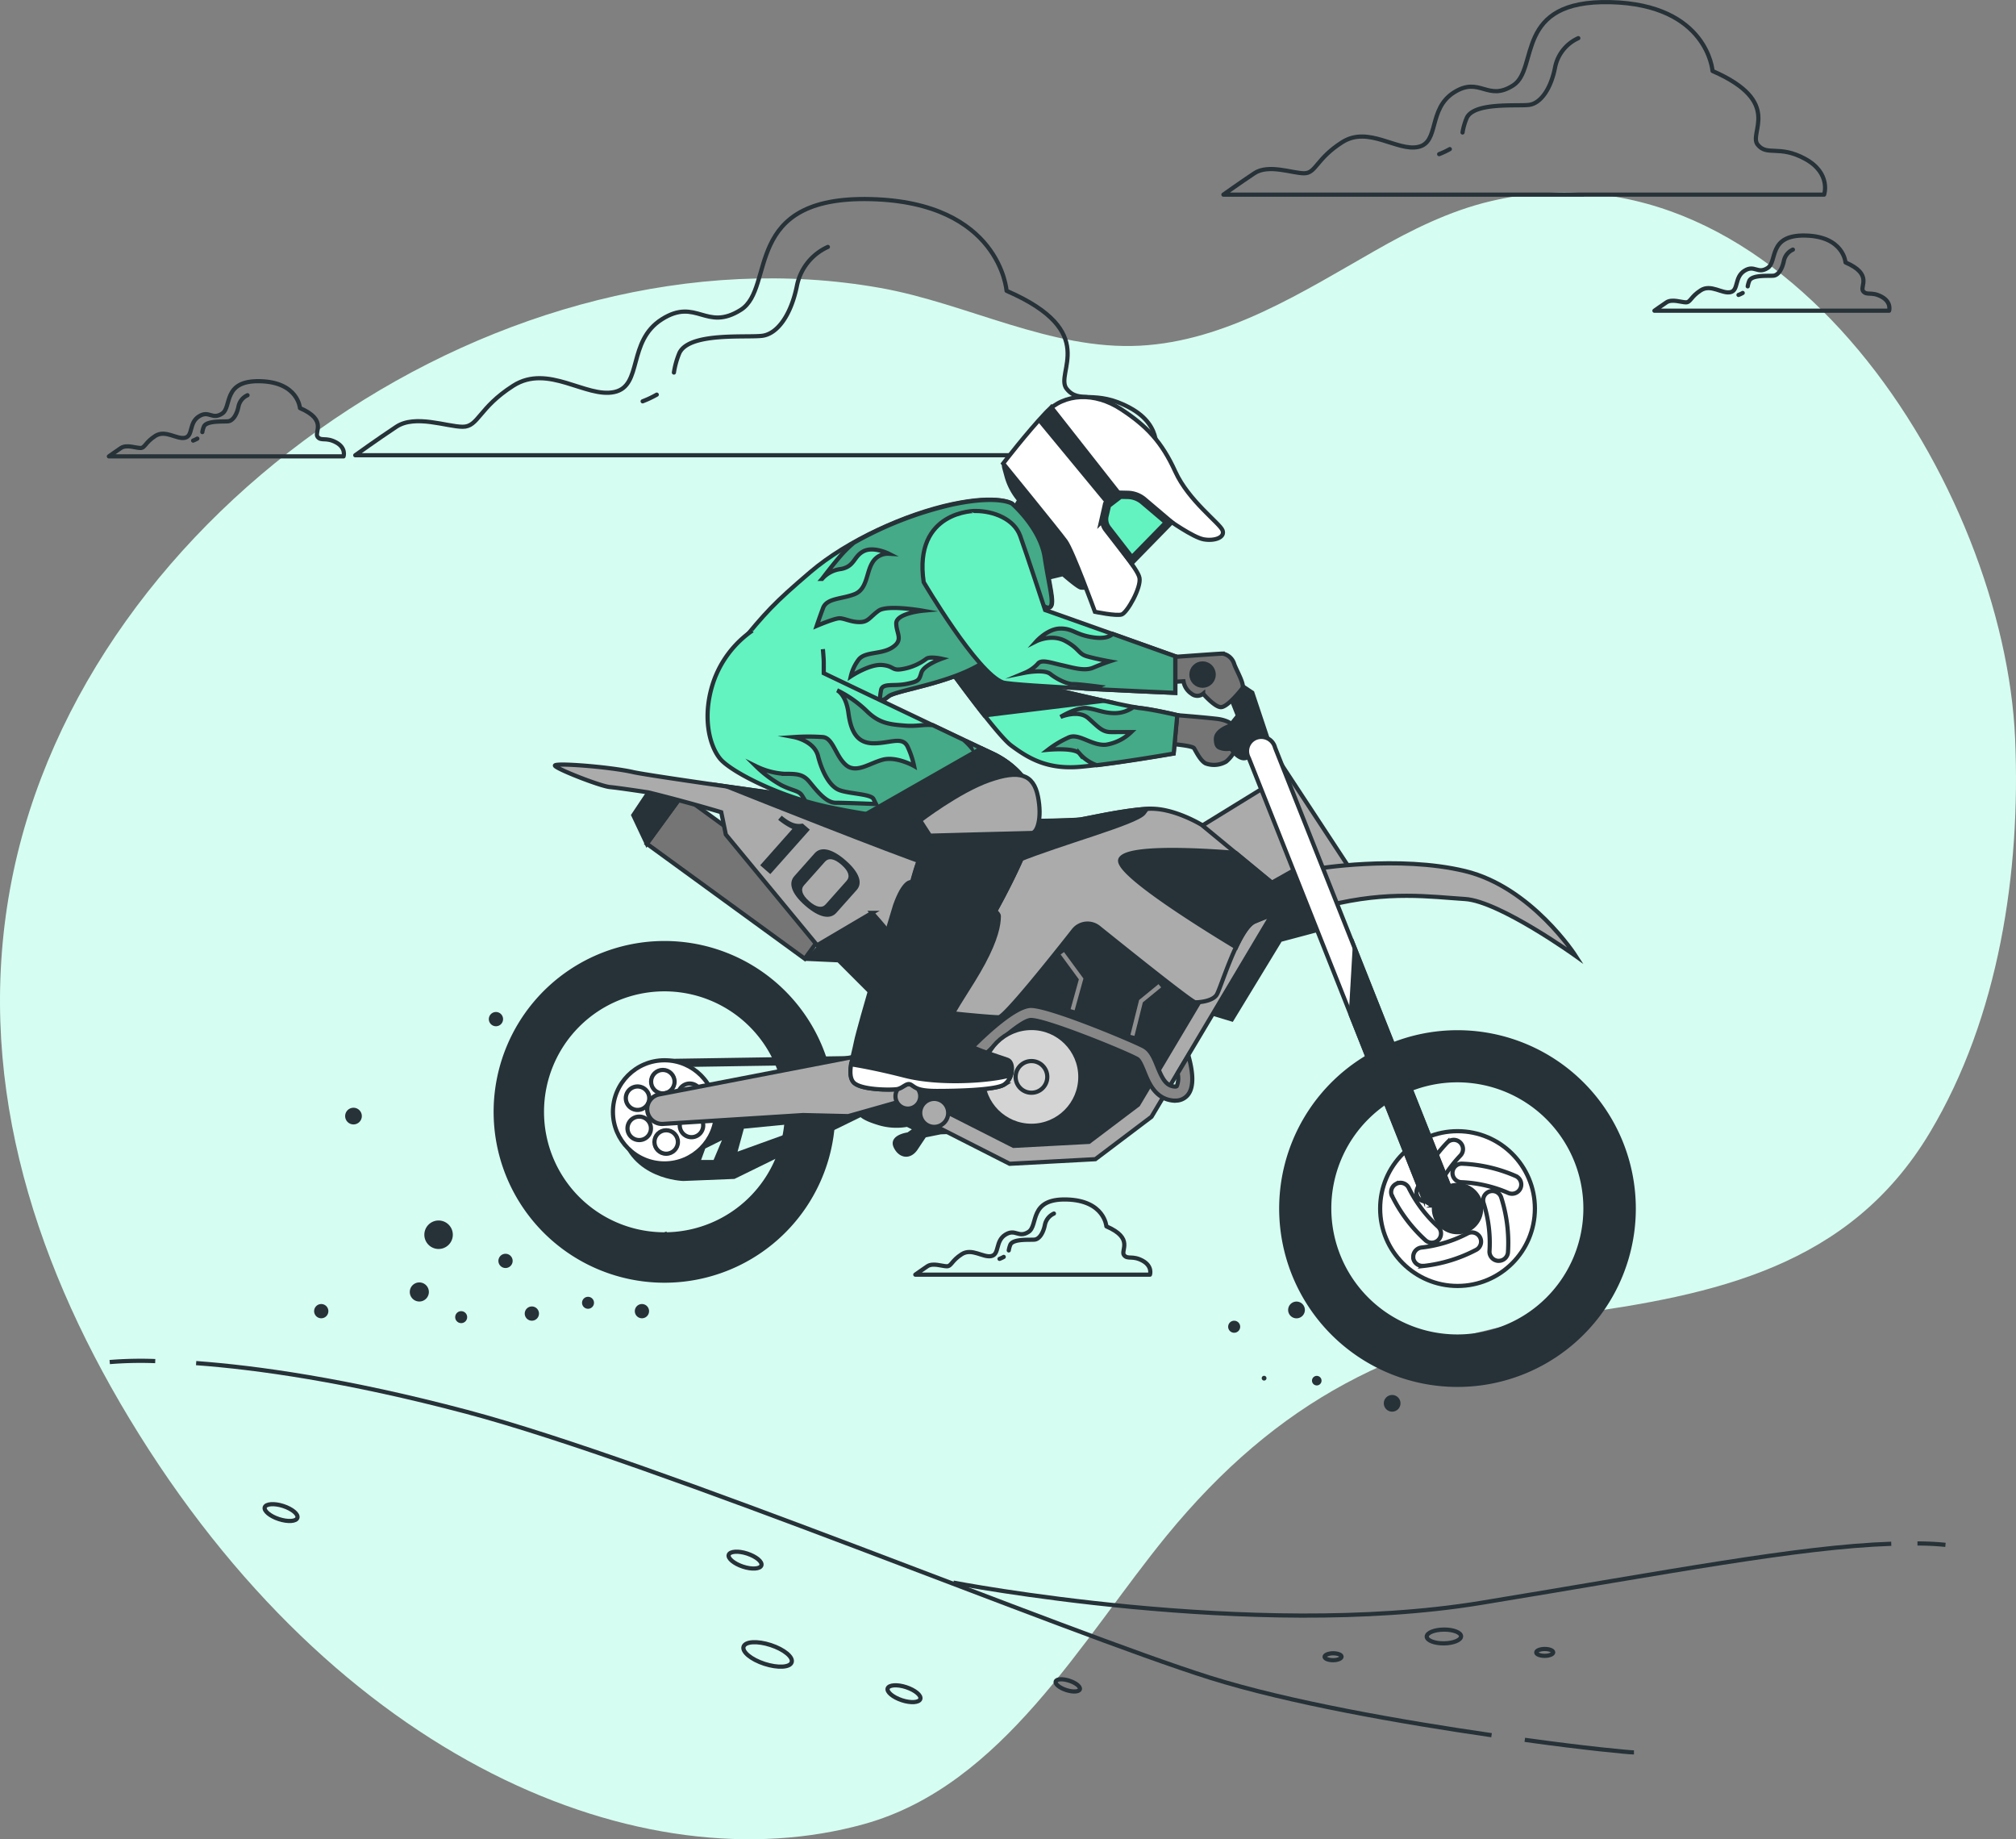 <svg xmlns="http://www.w3.org/2000/svg" width="481.491" height="439.178" viewBox="0 0 481.491 439.178"><rect x="0" y="0" width="481.491" height="439.178" fill="#808080" stroke="none"/><g id="Motocross-bro" transform="translate(-10.585 -33.626)"><g id="freepik--background-simple--inject-3"><path id="Path_6980" data-name="Path 6980" d="M339,93.48c-17,9.66-35.51,21.61-56.15,22.69-21.34,1.12-41.39-10.14-62.07-13.8C131.81,86.61,30.84,154.75,13.37,243.85c-8.93,45.55,4.46,89.31,28.06,128.41C91.05,454.51,164.19,483.86,217,469.17c33.1-9.2,52-44.16,72.29-68.94,26.27-32,55.33-47.09,96.29-52.68,34.65-4.72,66.73-11.45,85.91-43.47,16.52-27.59,21.74-62.29,20.38-94-2.55-59.88-55.46-144.95-125.33-128.4C356.78,84,347.77,88.47,339,93.48Z" fill="#d6fdf2"></path></g><g id="freepik--Floor--inject-3"><path id="Path_6982" data-name="Path 6982" d="M374.76,449.07c14.41,2,24.9,3,26.07,3" fill="none" stroke="#263238" stroke-miterlimit="10" stroke-width="1"></path><path id="Path_6983" data-name="Path 6983" d="M57.43,359.11c14.24,1.05,35.83,4,64.66,11.65,45.71,12.15,142.85,52.58,177.56,63.49,18.7,5.87,45.73,10.6,67.17,13.71" fill="none" stroke="#263238" stroke-miterlimit="10" stroke-width="1"></path><path id="Path_6984" data-name="Path 6984" d="M36.79,358.86a91.665,91.665,0,0,1,10.87-.23" fill="none" stroke="#263238" stroke-miterlimit="10" stroke-width="1"></path><path id="Path_6985" data-name="Path 6985" d="M468.54,402.18a65.248,65.248,0,0,1,6.69.33" fill="none" stroke="#263238" stroke-miterlimit="10" stroke-width="1"></path><path id="Path_6986" data-name="Path 6986" d="M238.29,411.53s71.28,13.79,125.84,4.86C409.2,409,440.05,403,462.28,402.25" fill="none" stroke="#263238" stroke-miterlimit="10" stroke-width="1"></path><path id="Path_6987" data-name="Path 6987" d="M199.66,430.55c-.4,1.24-3.3,1.4-6.48.37s-5.43-2.88-5-4.12,3.31-1.4,6.49-.36S200.07,429.31,199.66,430.55Z" fill="none" stroke="#263238" stroke-miterlimit="10" stroke-width="1"></path><path id="Path_6988" data-name="Path 6988" d="M268.49,437c-.21.62-1.66.7-3.25.18s-2.71-1.43-2.51-2.05,1.65-.7,3.24-.18S268.69,436.38,268.49,437Z" fill="none" stroke="#263238" stroke-miterlimit="10" stroke-width="1"></path><path id="Path_6989" data-name="Path 6989" d="M230.39,439.32c-.29.86-2.26,1-4.41.29s-3.67-2-3.39-2.83,2.26-1,4.41-.29S230.67,438.46,230.39,439.32Z" fill="none" stroke="#263238" stroke-miterlimit="10" stroke-width="1"></path><path id="Path_6990" data-name="Path 6990" d="M192.43,407.42c-.29.86-2.26,1-4.41.29s-3.67-2-3.39-2.83,2.26-1,4.41-.29S192.71,406.55,192.43,407.42Z" fill="none" stroke="#263238" stroke-miterlimit="10" stroke-width="1"></path><path id="Path_6991" data-name="Path 6991" d="M81.61,396.06c-.28.87-2.25,1-4.41.3s-3.66-2-3.38-2.83,2.25-1,4.4-.3S81.89,395.2,81.61,396.06Z" fill="none" stroke="#263238" stroke-miterlimit="10" stroke-width="1"></path><path id="Path_6992" data-name="Path 6992" d="M359.54,424.34c0,.91-1.82,1.66-4.08,1.69s-4.11-.7-4.12-1.61,1.82-1.66,4.08-1.68S359.53,423.43,359.54,424.34Z" fill="none" stroke="#263238" stroke-miterlimit="10" stroke-width="1"></path><path id="Path_6993" data-name="Path 6993" d="M331,429.2c0,.46-.91.84-2,.85s-2.05-.35-2.06-.8.91-.84,2-.85S331,428.75,331,429.2Z" fill="none" stroke="#263238" stroke-miterlimit="10" stroke-width="1"></path><path id="Path_6994" data-name="Path 6994" d="M381.55,428.17c0,.45-.91.83-2,.84s-2.05-.34-2.06-.8.91-.83,2-.84S381.54,427.72,381.55,428.17Z" fill="none" stroke="#263238" stroke-miterlimit="10" stroke-width="1"></path></g><g id="freepik--Clouds--inject-3"><path id="Path_6995" data-name="Path 6995" d="M280.44,131c-8.31-4.53-12.08-.75-15.1-4.53s8.3-13.59-14.35-23.4c0,0-1.51-21.14-32.46-21.9s-22.65,21.14-31,26.43-10.56-3-18.87,2.26-4.53,15.86-11.32,17.37-15.86-6.8-24.16-1.51-8.31,9.81-12.08,9.81-11.33-3-15.86,0-9.81,6.8-9.81,6.8h191S288.74,135.49,280.44,131Z" fill="none" stroke="#263238" stroke-linecap="round" stroke-linejoin="round" stroke-width="1"></path><path id="Path_6996" data-name="Path 6996" d="M167.44,127.86a24.629,24.629,0,0,1-3.37,1.59" fill="none" stroke="#263238" stroke-linecap="round" stroke-linejoin="round" stroke-width="1"></path><path id="Path_6997" data-name="Path 6997" d="M208.31,92.59a12.93,12.93,0,0,0-7.38,9.22c-1.38,6.91-4.6,11.52-8.29,12s-17.51-.92-19.81,4.15a19.829,19.829,0,0,0-1.29,4.62" fill="none" stroke="#263238" stroke-linecap="round" stroke-linejoin="round" stroke-width="1"></path><path id="Path_6998" data-name="Path 6998" d="M90.87,139.27c-2.44-1.33-3.55-.22-4.43-1.33s2.43-4-4.21-6.87c0,0-.44-6.2-9.53-6.42s-6.65,6.2-9.08,7.75-3.1-.89-5.54.66-1.33,4.66-3.32,5.1-4.66-2-7.09-.44-2.44,2.88-3.55,2.88-3.32-.89-4.65,0-2.88,2-2.88,2H92.64S93.31,140.6,90.87,139.27Z" fill="none" stroke="#263238" stroke-linecap="round" stroke-linejoin="round" stroke-width="1"></path><path id="Path_6999" data-name="Path 6999" d="M57.71,138.36a9.462,9.462,0,0,1-1,.47" fill="none" stroke="#263238" stroke-linecap="round" stroke-linejoin="round" stroke-width="1"></path><path id="Path_7000" data-name="Path 7000" d="M69.7,128a3.75,3.75,0,0,0-2.16,2.7c-.41,2-1.35,3.38-2.44,3.52s-5.1-.22-5.81,1.23a6,6,0,0,0-.38,1.35" fill="none" stroke="#263238" stroke-linecap="round" stroke-linejoin="round" stroke-width="1"></path><path id="Path_7001" data-name="Path 7001" d="M441.71,71.56c-6.23-3.4-9.07-.56-11.34-3.4S436.61,58,419.6,50.58c0,0-1.14-15.88-24.38-16.44S378.2,50,372,54s-7.94-2.26-14.18,1.71-3.4,11.9-8.51,13-11.9-5.1-18.14-1.14S324.9,75,322.06,75s-8.5-2.27-11.9,0-7.38,5.1-7.38,5.1H446.25S448,75,441.71,71.56Z" fill="none" stroke="#263238" stroke-linecap="round" stroke-linejoin="round" stroke-width="1"></path><path id="Path_7002" data-name="Path 7002" d="M356.85,69.23a19.888,19.888,0,0,1-2.54,1.2" fill="none" stroke="#263238" stroke-linecap="round" stroke-linejoin="round" stroke-width="1"></path><path id="Path_7003" data-name="Path 7003" d="M387.54,42.74A9.71,9.71,0,0,0,382,49.67c-1,5.19-3.46,8.65-6.23,9s-13.15-.69-14.88,3.12a15,15,0,0,0-1,3.47" fill="none" stroke="#263238" stroke-linecap="round" stroke-linejoin="round" stroke-width="1"></path><path id="Path_7004" data-name="Path 7004" d="M460,104.49c-2.44-1.33-3.55-.22-4.43-1.33s2.43-4-4.21-6.87c0,0-.45-6.2-9.53-6.42s-6.65,6.2-9.08,7.75-3.1-.88-5.54.67-1.33,4.65-3.33,5.1-4.65-2-7.08-.45-2.44,2.88-3.55,2.88-3.32-.88-4.65,0-2.88,2-2.88,2h56.05S462.4,105.82,460,104.49Z" fill="none" stroke="#263238" stroke-linecap="round" stroke-linejoin="round" stroke-width="1"></path><path id="Path_7005" data-name="Path 7005" d="M426.8,103.58a7.8,7.8,0,0,1-1,.47" fill="none" stroke="#263238" stroke-linecap="round" stroke-linejoin="round" stroke-width="1"></path><path id="Path_7006" data-name="Path 7006" d="M438.79,93.23a3.78,3.78,0,0,0-2.16,2.71c-.41,2-1.35,3.38-2.44,3.51s-5.13-.27-5.81,1.22A5.91,5.91,0,0,0,428,102" fill="none" stroke="#263238" stroke-linecap="round" stroke-linejoin="round" stroke-width="1"></path><path id="Path_7007" data-name="Path 7007" d="M283.47,334.66c-2.44-1.33-3.54-.22-4.43-1.33s2.44-4-4.21-6.87c0,0-.44-6.2-9.53-6.42s-6.64,6.2-9.08,7.75-3.1-.88-5.54.67-1.33,4.65-3.32,5.09-4.65-2-7.09-.44-2.44,2.88-3.55,2.88-3.32-.89-4.65,0-2.88,2-2.88,2h56.05S285.91,336,283.47,334.66Z" fill="none" stroke="#263238" stroke-linecap="round" stroke-linejoin="round" stroke-width="1"></path><path id="Path_7008" data-name="Path 7008" d="M250.31,333.75a7.177,7.177,0,0,1-1,.47" fill="none" stroke="#263238" stroke-linecap="round" stroke-linejoin="round" stroke-width="1"></path><path id="Path_7009" data-name="Path 7009" d="M262.3,323.4a3.8,3.8,0,0,0-2.16,2.71c-.4,2-1.35,3.38-2.43,3.51s-5.14-.27-5.82,1.22a6.461,6.461,0,0,0-.38,1.36" fill="none" stroke="#263238" stroke-linecap="round" stroke-linejoin="round" stroke-width="1"></path></g><g id="freepik--Character--inject-3" transform="translate(35 48.761)"><path id="Path_7010" data-name="Path 7010" d="M292.769,169.05s5.542.425,9.35.85,5.329,2.346,5.329,4.471a8.5,8.5,0,0,1-2.983,5.763,5.729,5.729,0,0,1-4.9.425c-1.275-.646-2.346-2.983-2.771-3.629s-5.95-1.062-5.95-1.062l.85-6.6Z" transform="translate(-36.039 -13.408)" fill="#757575" stroke="#263238" stroke-miterlimit="10" stroke-width="1"></path><path id="Path_7011" data-name="Path 7011" d="M240.287,125.67s7.65,23.868,8.1,25.788a16.694,16.694,0,0,0,1.912,4.25s19.609,4.692,23.239,5.1,8.95,1.7,8.95,1.7l-.85,9.163s-14.713,2.55-22.38,3.2-12.155-1.921-16.413-5.1-20.536-26.349-20.536-26.349" transform="translate(-25.758 -6.901)" fill="#62f3c1" stroke="#263238" stroke-miterlimit="10" stroke-width="1"></path><path id="Path_7012" data-name="Path 7012" d="M277.238,166.76a7.65,7.65,0,0,1-4.454,1.453c-2.711,0-4.25-.9-6.638-1.207s-6.332,2.116-6.332,2.116,4.25-1.81,6.638.3,3.315,3.315,5.423,3.315H276.7a11.244,11.244,0,0,1-6.035,3.017c-3.323.3-6.332-2.711-8.738-1.81a24.1,24.1,0,0,0-5.1,3.017s6.332-.6,7.531.91a9.741,9.741,0,0,0,4.1,2.779c7.888-.952,18.385-2.779,18.385-2.779l.85-9.163s-5.329-1.283-8.95-1.7C278.36,166.964,277.859,166.87,277.238,166.76Z" transform="translate(-30.937 -13.065)" fill="#44aa87" stroke="#263238" stroke-miterlimit="10" stroke-width="1"></path><path id="Path_7013" data-name="Path 7013" d="M226.653,141.56l-4.343,4.292s7.9,11.228,14.135,19.116l28.568-3.485c-6.723-1.487-14.713-3.4-14.713-3.4a16.7,16.7,0,0,1-1.912-4.25c-.162-.705-1.292-4.369-2.66-8.721-2.992-.714-5.049-1.3-5.474-1.657C238.885,142.325,231.5,141.79,226.653,141.56Z" transform="translate(-25.758 -9.284)" fill="#263238" stroke="#263238" stroke-miterlimit="10" stroke-width="1"></path><path id="Path_7014" data-name="Path 7014" d="M301.54,245.333l5.9,1.793,11.551-18.989,11.543-3.085-7.182-19.762-12.061,4.879Z" transform="translate(-37.644 -18.845)" fill="#263238" stroke="#263238" stroke-miterlimit="10" stroke-width="1"></path><path id="Path_7015" data-name="Path 7015" d="M188.48,234.365l8.066.365,9.749,9.758-4.624,26.689s0,1.028,4.105,2.3a14.449,14.449,0,0,0,7.182.518l2.057,1.029-1.793,1.283s-4.105.51-3.085,2.822,3.34,2.822,4.879.51,2.057-3.077,2.057-3.077l3.842-.773,7.7-.255,8.755,4.624,18.224-.263,11.05-7.437,17.96-27.973-.765-4.624-31.823-21.811-13.863,19.5-32.3-20.782" transform="translate(-20.683 -20.567)" fill="#263238" stroke="#263238" stroke-miterlimit="10" stroke-width="1"></path><path id="Path_7016" data-name="Path 7016" d="M260.84,235.93l4.5,6.128-2.04,7.352" transform="translate(-31.538 -23.442)" fill="none" stroke="#8f8f8f" stroke-miterlimit="10" stroke-width="1"></path><path id="Path_7017" data-name="Path 7017" d="M287.086,245.06l-4.5,3.68-2.04,8.168" transform="translate(-34.495 -24.811)" fill="none" stroke="#8f8f8f" stroke-miterlimit="10" stroke-width="1"></path><path id="Path_7018" data-name="Path 7018" d="M141.946,233.07a40.3,40.3,0,1,0,40.289,40.295,40.3,40.3,0,0,0-40.289-40.295Zm0,69.554A29.265,29.265,0,1,1,171.2,273.365a29.265,29.265,0,0,1-29.256,29.259Z" transform="translate(-7.655 -23.013)" fill="#263238" stroke="#263238" stroke-miterlimit="10" stroke-width="1"></path><path id="Path_7019" data-name="Path 7019" d="M148.2,277.473l-11.7,6.477c2.49,11.7,15.189,11.951,15.189,11.951l12.2-.493,35.087-17.187.493-4.981Zm10.7,13.413h-2.983l.994-2.737,3.986-1.989Zm5.729-1.989,1.5-5.482,12.7-1.241.246,1.5Z" transform="translate(-12.885 -29.039)" fill="#263238"></path><line id="Line_367" data-name="Line 367" y1="0.748" x2="48.304" transform="translate(133.577 237.979)" fill="none" stroke="#263238" stroke-linecap="round" stroke-miterlimit="10" stroke-width="2"></line><circle id="Ellipse_138" data-name="Ellipse 138" cx="12.316" cy="12.316" r="12.316" transform="translate(121.975 238.039)" fill="#fff" stroke="#263238" stroke-miterlimit="10" stroke-width="1"></circle><circle id="Ellipse_139" data-name="Ellipse 139" cx="2.805" cy="2.805" r="2.805" transform="translate(131.086 240.342)" fill="#fff" stroke="#263238" stroke-miterlimit="10" stroke-width="1"></circle><path id="Path_7020" data-name="Path 7020" d="M142.387,273.724a2.8,2.8,0,1,0,1.308,1.7A2.8,2.8,0,0,0,142.387,273.724Z" transform="translate(-13.137 -29.055)" fill="#fff" stroke="#263238" stroke-miterlimit="10" stroke-width="1"></path><path id="Path_7021" data-name="Path 7021" d="M140.053,282.2a2.8,2.8,0,1,0,3.833,1.02,2.8,2.8,0,0,0-3.833-1.02Z" transform="translate(-13.208 -30.327)" fill="#fff" stroke="#263238" stroke-miterlimit="10" stroke-width="1"></path><circle id="Ellipse_140" data-name="Ellipse 140" cx="2.805" cy="2.805" r="2.805" transform="translate(131.885 254.749)" fill="#fff" stroke="#263238" stroke-miterlimit="10" stroke-width="1"></circle><path id="Path_7022" data-name="Path 7022" d="M154.752,286.236a2.8,2.8,0,1,0-1.308-1.7,2.8,2.8,0,0,0,1.308,1.7Z" transform="translate(-15.413 -30.203)" fill="#fff" stroke="#263238" stroke-miterlimit="10" stroke-width="1"></path><path id="Path_7023" data-name="Path 7023" d="M157.069,277.759a2.8,2.8,0,1,0-2.124.283,2.8,2.8,0,0,0,2.124-.283Z" transform="translate(-15.341 -28.934)" fill="#fff" stroke="#263238" stroke-miterlimit="10" stroke-width="1"></path><path id="Path_7024" data-name="Path 7024" d="M364.46,258.13a42.091,42.091,0,1,0,42.083,42.088A42.093,42.093,0,0,0,364.46,258.13Zm0,72.648a30.6,30.6,0,1,1,30.557-30.6,30.6,30.6,0,0,1-30.557,30.6Z" transform="translate(-40.767 -26.772)" fill="#263238" stroke="#263238" stroke-miterlimit="10" stroke-width="1"></path><circle id="Ellipse_141" data-name="Ellipse 141" cx="18.479" cy="18.479" r="18.479" transform="translate(305.214 254.97)" fill="#fff" stroke="#263238" stroke-miterlimit="10" stroke-width="1"></circle><path id="Path_7025" data-name="Path 7025" d="M378.934,317.233h-.2a2.21,2.21,0,0,1-2-2.4,31.448,31.448,0,0,0-1.394-11.313,2.211,2.211,0,1,1,4.182-1.436,35.607,35.607,0,0,1,1.615,13.149A2.21,2.21,0,0,1,378.934,317.233Zm4.114-20.221a35.445,35.445,0,0,0-12.911-2.975,2.21,2.21,0,1,0-.077,4.42,31.449,31.449,0,0,1,11.109,2.55,2.21,2.21,0,0,0,2.941-1.062l.077-.187a2.218,2.218,0,0,0-1.139-2.745Zm-16.413-8.024a35.4,35.4,0,0,0-7.216,11.118,2.212,2.212,0,0,0,4.131,1.581,31.185,31.185,0,0,1,6.2-9.562,2.21,2.21,0,0,0,0-3.128l-.144-.136A2.218,2.218,0,0,0,366.634,288.988Zm-13.175,12.75a35.359,35.359,0,0,0,7.973,10.574,2.21,2.21,0,1,0,2.9-3.332,31.449,31.449,0,0,1-6.859-9.095,2.2,2.2,0,0,0-2.932-1.079l-.179.093a2.21,2.21,0,0,0-.943,2.813Zm7.454,16.728a35.308,35.308,0,0,0,12.665-3.876,2.21,2.21,0,1,0-2.142-3.867,31.314,31.314,0,0,1-10.9,3.332,2.218,2.218,0,0,0-2.014,2.388.845.845,0,0,0,0,.2,2.218,2.218,0,0,0,2.346,1.793Z" transform="translate(-45.399 -31.306)" fill="#fff" stroke="#263238" stroke-miterlimit="10" stroke-width="1"></path><circle id="Ellipse_142" data-name="Ellipse 142" cx="5.644" cy="5.644" r="5.644" transform="translate(318.048 267.805)" fill="#263238" stroke="#263238" stroke-miterlimit="10" stroke-width="1"></circle><path id="Path_7026" data-name="Path 7026" d="M199.916,263.434l-52.826,10.2a3.57,3.57,0,0,0-2.881,3.774h0a3.57,3.57,0,0,0,3.774,3.281l33.447-2.116,10.778.255,13.6-3.85-1.028-12.316Z" transform="translate(-14.04 -27.452)" fill="#ababab" stroke="#263238" stroke-miterlimit="10" stroke-width="1"></path><path id="Path_7027" data-name="Path 7027" d="M242.915,284.129l-17.705-8.993,1.946-3.74,16.685,8.457,18.028-.96,11.73-8.857,28.534-47.9,3.621,2.159L276.8,272.9l-13.413,10.132Z" transform="translate(-26.193 -21.373)" fill="#ababab" stroke="#263238" stroke-miterlimit="10" stroke-width="1"></path><path id="Path_7028" data-name="Path 7028" d="M284.012,266.843a4.939,4.939,0,0,1-.2,3.026s-.1.145-.544.1c-2.091-.2-2.949-1.955-4.114-4.828-.8-1.972-1.547-3.833-3.2-4.726-2.448-1.334-22.312-9.707-26.978-9.707-4.488,0-13.863,9.647-16.634,12.6a1.7,1.7,0,1,0,2.465,2.3c5.193-5.542,12.087-11.526,14.169-11.526,3.638,0,22.423,7.65,25.363,9.29.586.323,1.173,1.759,1.7,3.034,1.113,2.745,2.643,6.511,6.927,6.919a4.615,4.615,0,0,0,.484,0,3.714,3.714,0,0,0,3.06-1.428c1.7-2.193.9-6.409.068-9.35Z" transform="translate(-27.171 -25.659)" fill="#878787" stroke="#263238" stroke-miterlimit="10" stroke-width="1"></path><circle id="Ellipse_143" data-name="Ellipse 143" cx="11.679" cy="11.679" r="11.679" transform="translate(210.254 230.329)" fill="#d4d4d4" stroke="#263238" stroke-miterlimit="10" stroke-width="1"></circle><circle id="Ellipse_144" data-name="Ellipse 144" cx="3.782" cy="3.782" r="3.782" transform="translate(218.15 238.226)" fill="#d4d4d4" stroke="#263238" stroke-miterlimit="10" stroke-width="1"></circle><path id="Path_7029" data-name="Path 7029" d="M320.86,180.53l17.705,26.953-7.182,2.822Z" transform="translate(-40.542 -15.131)" fill="#ababab" stroke="#263238" stroke-miterlimit="10" stroke-width="1"></path><path id="Path_7030" data-name="Path 7030" d="M332,212s19.762-3.34,35.7.51,26.434,20.272,26.434,20.272S375.91,219.7,367.7,219.185s-18.224-2.048-32.6,1.538Z" transform="translate(-42.214 -19.65)" fill="#ababab" stroke="#263238" stroke-miterlimit="10" stroke-width="1"></path><path id="Path_7031" data-name="Path 7031" d="M315.2,188.99,298.51,199.258l15.657,14.11,10.013-5.644Z" transform="translate(-37.189 -16.4)" fill="#ababab" stroke="#263238" stroke-miterlimit="10" stroke-width="1"></path><rect id="Rectangle_1128" data-name="Rectangle 1128" width="14.331" height="46.664" transform="translate(130.065 186.332) rotate(-53.95)" fill="#757575" stroke="#263238" stroke-miterlimit="10" stroke-width="1"></rect><path id="Path_7032" data-name="Path 7032" d="M151.962,191.42l-8.066-.62-3.6,5.389,3.221,6.825Z" transform="translate(-13.455 -16.671)" fill="#263238" stroke="#263238" stroke-miterlimit="10" stroke-width="1"></path><path id="Path_7033" data-name="Path 7033" d="M272.738,197.319s-6.672-4.105-12.571-3.85-14.628,2.312-16.422,2.55-13.09.51-21.046.255-80.077-10.268-85.721-11.551-18.989-2.3-18.7-1.538,10.778,4.879,13.09,5.1,9.239,1.283,9.239,1.283,7.947,1.921,17.382,4.726l1.1,5.338,21.811,26.434,13.115-7.735a99.339,99.339,0,0,1,6.9,8.5c4.105,5.907,8.262,14.62,9.265,15.011s12.3,1.419,14.093,1.419c1.368,0,12.631-14.084,17.85-20.731a4.25,4.25,0,0,1,6.035-.689c6.944,5.584,22.27,17.85,23.06,17.85,1.028,0,4.105-.255,5.1-1.8s5.1-15.648,8.984-17.45a102.522,102.522,0,0,1,10.778-3.85Z" transform="translate(-10.151 -15.489)" fill="#ababab" stroke="#263238" stroke-miterlimit="10" stroke-width="1"></path><path id="Path_7034" data-name="Path 7034" d="M183.642,200.442a15.9,15.9,0,0,1-3.4-2.193l.85-.969c2.422,2.031,3.782,2.116,5.006,1.87l1.7,1.47-9.435,10.608-2.414-2.108Z" transform="translate(-18.803 -17.643)" fill="#263238"></path><path id="Path_7035" data-name="Path 7035" d="M190.276,207.663c1.445-1.623,4.029-1.215,7.378,1.7s4.105,5.44,2.66,7.063l-4.87,5.465c-1.436,1.623-4.037,1.232-7.412-1.7s-4.063-5.431-2.618-7.055Zm-2.55,7.65c-.85.952-.518,2.261,1.232,3.8s3.111,1.7,3.961.731l4.981-5.6c.85-.969.561-2.252-1.215-3.816s-3.111-1.7-3.969-.722Z" transform="translate(-20.116 -19.059)" fill="#263238"></path><path id="Path_7036" data-name="Path 7036" d="M236.137,206.715c10.013-4.105,28.236-8.984,30.03-11.288.3-.382.544-.705.748-.994-5.882.348-14.144,2.286-15.886,2.55s-13.09.51-21.046.255c-5.346-.17-39.626-4.743-63.273-8.117,5.95,2.38,40.357,16.039,47.6,18.385C222.282,210.055,226.132,210.82,236.137,206.715Z" transform="translate(-17.417 -16.419)" fill="#263238" stroke="#263238" stroke-miterlimit="10" stroke-width="1"></path><path id="Path_7037" data-name="Path 7037" d="M304.705,207.607c-7.454-.6-25.907-1.751-27.539,1.5-1.436,2.873,16.719,14.45,27.624,21.037,1.368-2.924,2.89-5.44,4.369-6.137a102.51,102.51,0,0,1,10.778-3.85Z" transform="translate(-33.975 -19.088)" fill="#263238" stroke="#263238" stroke-miterlimit="10" stroke-width="1"></path><path id="Path_7038" data-name="Path 7038" d="M310.375,167.55,307.3,171.4s-3.3,1.028-3.3,3.077.773,2.057,1.538,2.312a5.151,5.151,0,0,0,2.057,0s1.538,2.312,3.077,2.312,3.85-2.312,3.85-2.312Z" transform="translate(-38.013 -13.183)" fill="#263238" stroke="#263238" stroke-miterlimit="10" stroke-width="1"></path><path id="Path_7039" data-name="Path 7039" d="M307.27,161.312l5.389,13.608,4.369-1.283-3.85-11.551-5.389-3.6Z" transform="translate(-38.504 -11.824)" fill="#263238" stroke="#263238" stroke-miterlimit="10" stroke-width="1"></path><path id="Path_7040" data-name="Path 7040" d="M357.883,287.04a3.4,3.4,0,0,1-3.136-2.133L313.174,180.2a3.4,3.4,0,1,1,6.264-2.49l41.581,104.709a3.4,3.4,0,0,1-1.9,4.386,3.348,3.348,0,0,1-1.241.238Z" transform="translate(-39.324 -14.322)" fill="#fff" stroke="#263238" stroke-miterlimit="10" stroke-width="1"></path><path id="Path_7041" data-name="Path 7041" d="M227.591,280.189a3.34,3.34,0,1,0-3.34,3.332A3.34,3.34,0,0,0,227.591,280.189Z" transform="translate(-25.548 -29.579)" fill="#ababab" stroke="#263238" stroke-miterlimit="10" stroke-width="1"></path><path id="Path_7042" data-name="Path 7042" d="M219.876,275.576a2.958,2.958,0,1,0-2.949,2.949A2.958,2.958,0,0,0,219.876,275.576Z" transform="translate(-24.505 -28.944)" fill="#ababab" stroke="#263238" stroke-miterlimit="10" stroke-width="1"></path><path id="Path_7043" data-name="Path 7043" d="M193.33,130.81v.051Z" transform="translate(-21.411 -7.672)" fill="#263238" stroke="#263238" stroke-miterlimit="10" stroke-width="1"></path><path id="Path_7044" data-name="Path 7044" d="M363.5,295.7a3.4,3.4,0,0,0,1.9-4.386L342.836,234.48l-.926,15.937,17.229,43.349a3.4,3.4,0,0,0,4.377,1.9Z" transform="translate(-43.7 -23.224)" fill="#263238" stroke="#263238" stroke-miterlimit="10" stroke-width="1"></path><path id="Path_7045" data-name="Path 7045" d="M264.917,127.62a4.768,4.768,0,0,1-2.125.212c-.85-.212-4.25-3.2-4.25-3.2l-6.179,1.487s-1.921-12.146-2.983-13.209a40.053,40.053,0,0,1-2.771-3.4l1.5-2.55a14.892,14.892,0,0,1-2.992-5.533c-.85-3.2-.85-2.55-.212-3.4s6.4-1.062,9.171,1.921S267.016,119.1,264.917,127.62Z" transform="translate(-29.079 -2.672)" fill="#263238" stroke="#263238" stroke-miterlimit="10" stroke-width="1"></path><path id="Path_7046" data-name="Path 7046" d="M234.5,109.451s6.8,5.754,7.888,12.75,2.346,11.05,1.275,11.9-4.471-2.762-4.471-2.762-3.4,10.2-10.871,15.555-21.318,7.029-23.23,8.5-4.692,2.983-12.155,8.313-17.263,6.179-22.38,2.133-8.092-14.28-1.487-22.38,8.5-10.2,17.263-17.688,22.805-13.855,33.889-16.2S234.5,109.451,234.5,109.451Z" transform="translate(-17.2 -4.324)" fill="#62f3c1" stroke="#263238" stroke-miterlimit="10" stroke-width="1"></path><path id="Path_7047" data-name="Path 7047" d="M238.486,109.463s-3.2-2.133-14.28.213a87.328,87.328,0,0,0-23.493,9.112,29.44,29.44,0,0,0-2.813,2.7c-2.244,2.55-4.488,5.567-4.794,5.95a7.089,7.089,0,0,1,4.488-2.363c3.323-.6,3.017-3.017,5.431-4.25s6.026.6,6.026.6a4.25,4.25,0,0,0-3.918,2.108c-1.5,2.414-1.207,6.332-4.25,7.539s-6.638.909-7.539,3.323-1.513,4.25-1.513,4.25,4.25-1.81,5.431-1.81,2.711.909,4.819.909,2.414-1.207,4.53-2.711,10.548,0,10.548,0-6.332.6-6.332,3.009,1.81,3.927-.9,5.729-6.638.91-8.143,3.017a10.574,10.574,0,0,0-1.81,3.918s4.522-3.009,7.539-2.711,2.108,1.513,5.1.909a13.124,13.124,0,0,0,5.431-2.414c.9-.6,3.612,0,3.612,0s-4.25,1.5-4.819,3.315-.6,2.108-3.621,2.711-5.729-.3-6.026,1.513a18.363,18.363,0,0,0-.306,2.711s.459-.272,1.249-.629c.315-.221.6-.433.85-.646,1.912-1.5,15.767-3.2,23.23-8.5s10.871-15.555,10.871-15.555,3.4,3.621,4.471,2.762-.212-4.9-1.275-11.9S238.486,109.463,238.486,109.463Z" transform="translate(-21.186 -4.336)" fill="#44aa87" stroke="#263238" stroke-miterlimit="10" stroke-width="1"></path><path id="Path_7048" data-name="Path 7048" d="M188.7,149.707s.212,2.133.212,3.2v2.55s33.889,16.2,40.281,19.184,11.9,9.35,10.021,16.838-9.163,20.459-9.163,20.459l-1.878,2.992-18.972-5.95a80.821,80.821,0,0,1,2.133-7.888c.85-2.133,2.983-6.8,2.983-6.8l-2.346-3.629a182.345,182.345,0,0,1-22.592-3.4c-11.509-2.55-22.593-8.313-25.151-11.3s-4.471-10.013-1.7-18.326a24.65,24.65,0,0,1,9.35-12.367" transform="translate(-16.586 -9.841)" fill="#62f3c1" stroke="#263238" stroke-miterlimit="10" stroke-width="1"></path><path id="Path_7049" data-name="Path 7049" d="M241.487,189.207c-.85-5.355-5.27-9.758-10.251-12.078l-5.55-2.626.408,1.113a14.6,14.6,0,0,0-1.768-1.751l-7.3-3.476c-2.167-.255-3.748.323-6.6.1-3.927-.3-6.332-.6-9.35-3.621a27.522,27.522,0,0,0-6.936-4.819s2.108.9,2.711,5.423,2.108,7.242,6.035,7.242,6.936-1.81,8.143.9a21.2,21.2,0,0,1,1.5,4.522s-4.25-2.414-7.539-1.5-6.332,3.349-8.772,1.224-3.017-6.332-5.423-6.638a50.294,50.294,0,0,0-6.936,0s4.819.909,5.729,4.522,2.711,7.242,5.1,8.143,7.539.909,8.143,2.116l.6,1.207s-7.242-.306-9.656-.306-4.819-3.315-6.332-5.1-3.009-1.81-6.026-1.81a18.058,18.058,0,0,1-6.638-1.81,28.05,28.05,0,0,0,6.035,4.522c3.017,1.513,4.25,1.207,5.1,2.72.161.272.4.654.68,1.1,1.547.459,3.128.85,4.709,1.224a182.347,182.347,0,0,0,22.593,3.4l2.346,3.629s-.17.382-.442.969c6.1.34,11.05,1.649,15.351-1.283C234.619,194.12,239.047,191.2,241.487,189.207Z" transform="translate(-18.628 -12.358)" fill="#44aa87" stroke="#263238" stroke-miterlimit="10" stroke-width="1"></path><path id="Path_7050" data-name="Path 7050" d="M235.885,179.609l-2.652-1.249L205.77,194.017c7.31,1.147,12.852,1.572,12.852,1.572l2.346,3.629s-2.133,4.683-2.983,6.8a64.264,64.264,0,0,0-1.9,6.859l19.941,5.1.714-1.1s7.242-13,9.163-20.459S242.285,182.593,235.885,179.609Z" transform="translate(-23.277 -14.805)" fill="#263238" stroke="#263238" stroke-miterlimit="10" stroke-width="1"></path><path id="Path_7051" data-name="Path 7051" d="M220.89,196.7s9.163-7.029,16.413-9.588,10.659-1.487,11.721,3.833-.213,8.746-1.487,8.746-24.3.637-24.3.637Z" transform="translate(-25.545 -15.92)" fill="#ababab" stroke="#263238" stroke-miterlimit="10" stroke-width="1"></path><path id="Path_7052" data-name="Path 7052" d="M215.823,215.932s-1.7-.433-3.833,5.542c-.451,1.266-8.738,29.409-9.35,32.605s-2.346,8.1-.425,9.809,8.738,1.7,10.2,1.487,2.346-1.7,3.4-1.062,1.5,1.487,6.188,1.487,13.846-.213,15.98-1.487,2.55-5.329.85-5.95-8.1-2.55-9.35-3.629-4.046-5.1-4.046-6.392,4.683-7.65,7.65-13.217,3.663-8.942,3.663-11.092S221.8,215.286,215.823,215.932Z" transform="translate(-22.611 -20.435)" fill="#263238" stroke="#263238" stroke-miterlimit="10" stroke-width="1"></path><path id="Path_7053" data-name="Path 7053" d="M223.19,252.642h-.17c-3.06-.612-11.432-.2-11.517-.2a.851.851,0,1,1-.085-1.7c.357,0,8.67-.425,11.9.23a.854.854,0,0,1-.161,1.7Z" transform="translate(-24.003 -25.644)" fill="#263238"></path><ellipse id="Ellipse_145" data-name="Ellipse 145" cx="3.094" cy="1.921" rx="3.094" ry="1.921" transform="translate(184.049 224.048)" fill="none" stroke="#263238" stroke-miterlimit="10" stroke-width="1"></ellipse><path id="Path_7054" data-name="Path 7054" d="M226.011,242.164a.544.544,0,0,1-.153-.051c-2.822-1.351-11.05-3.017-11.118-3.034a.85.85,0,0,1,.34-1.649c.34.068,8.5,1.7,11.5,3.162a.85.85,0,0,1-.569,1.572Z" transform="translate(-24.538 -23.666)" fill="#263238"></path><path id="Path_7055" data-name="Path 7055" d="M217.132,238.742c-.263,1.028-1.81,1.521-3.468,1.1s-2.788-1.589-2.55-2.618,1.819-1.513,3.468-1.1S217.4,237.7,217.132,238.742Z" transform="translate(-24.074 -23.448)" fill="none" stroke="#263238" stroke-miterlimit="10" stroke-width="1"></path><path id="Path_7056" data-name="Path 7056" d="M230.426,230.525a1.282,1.282,0,0,1-.153-.076c-2.66-1.64-10.642-4.173-10.727-4.2a.843.843,0,1,1,.51-1.606c.331.11,8.27,2.626,11.1,4.369a.85.85,0,0,1-.731,1.513Z" transform="translate(-25.255 -21.743)" fill="#263238"></path><path id="Path_7057" data-name="Path 7057" d="M221.963,226.17c-.374.994-1.972,1.317-3.57.722s-2.6-1.878-2.227-2.873,1.963-1.317,3.561-.722S222.337,225.176,221.963,226.17Z" transform="translate(-24.825 -21.502)" fill="none" stroke="#263238" stroke-miterlimit="10" stroke-width="1"></path><path id="Path_7058" data-name="Path 7058" d="M214.33,269.865c-6.213-1.589-10.659-2.4-12.877-2.745-.28,1.878-.246,3.578.731,4.454,1.912,1.7,8.738,1.7,10.2,1.487s2.346-1.7,3.4-1.062,1.5,1.487,6.188,1.487,13.846-.212,15.98-1.487a4.1,4.1,0,0,0,1.657-2.278C234.8,271.149,222.575,271.973,214.33,269.865Z" transform="translate(-22.606 -28.121)" fill="#fff" stroke="#263238" stroke-miterlimit="10" stroke-width="1"></path><path id="Path_7059" data-name="Path 7059" d="M283.642,108.961s5.95,4.25,8.5,4.692,5.1-.425,4.479-2.133-8.1-7.029-11.3-14.067-6.8-10.871-13-14.917-13.43-3.842-17.9.85-10.2,12.146-10.2,12.146,13.217,16.2,14.917,18.547,7,16.872,7,16.872,5.1,1.062,6.392.637,4.692-6.392,4.25-8.738-6.6-8.8-7.65-12.206-.85-7.4,2.975-7.65S283.642,108.961,283.642,108.961Z" transform="translate(-29.045)" fill="#fff" stroke="#263238" stroke-miterlimit="10" stroke-width="1"></path><path id="Path_7060" data-name="Path 7060" d="M270.691,105.345l-16.2-19.609,2.771-3.2,16.413,20.884Z" transform="translate(-30.586 -0.43)" fill="#263238" stroke="#263238" stroke-miterlimit="10" stroke-width="1"></path><path id="Path_7061" data-name="Path 7061" d="M276.387,107.11l-3.111,2.38-.6,2.643a3.732,3.732,0,0,0,.7,3.145l5.805,7.488,8.857-9.061-6.077-5.151a5.95,5.95,0,0,0-3.68-1.4Z" transform="translate(-33.299 -4.116)" fill="#62f3c1" stroke="#263238" stroke-linecap="round" stroke-miterlimit="10" stroke-width="2"></path><path id="Path_7062" data-name="Path 7062" d="M291.281,152.6s11.509-.85,12.367-.85a3.537,3.537,0,0,1,2.771,2.55c.646,1.7,2.55,4.9,1.912,5.754s-3.621,4.479-5.1,4.479-4.25-3.2-4.25-3.2a2.193,2.193,0,0,1-2.771,0,4.386,4.386,0,0,1-1.921-2.983l-3.4.212Z" transform="translate(-36.046 -10.813)" fill="#757575" stroke="#263238" stroke-miterlimit="10" stroke-width="1"></path><circle id="Ellipse_146" data-name="Ellipse 146" cx="2.66" cy="2.66" r="2.66" transform="translate(260.139 143.283)" fill="#263238" stroke="#263238" stroke-miterlimit="10" stroke-width="1"></circle><path id="Path_7063" data-name="Path 7063" d="M221.839,128.679s12.75,21.683,18.912,23.935c2.414.85,41.2,2.5,41.2,2.5v-8.738l-31.118-11.05s-4.479-13.642-5.95-17.7-6.4-5.95-10.659-5.95C234.206,111.628,219.315,111.586,221.839,128.679Z" transform="translate(-25.644 -4.801)" fill="#62f3c1" stroke="#263238" stroke-miterlimit="10" stroke-width="1"></path><path id="Path_7064" data-name="Path 7064" d="M266.691,146.816c-4.25-.6-4.828-2.116-7.845-2.116s-5.729,3.017-5.729,3.017,3.621-1.81,6.936,0,3.017,3.017,5.1,3.621,5.431,1.207,5.431,1.207-1.81.6-3.918,1.5-4.828,0-7.539-.6-4.9-1.462-5.729-.3a8.763,8.763,0,0,1-3.017,2.108s4.522-.9,6.026.3,3.927,2.414,5.431,2.414,6.035.6,6.035.6l-1.309.578c10,.51,19.686.918,19.686.918V151.33l-14.943-5.346C270.822,146.476,269.607,147.233,266.691,146.816Z" transform="translate(-29.969 -9.756)" fill="#44aa87" stroke="#263238" stroke-miterlimit="10" stroke-width="1"></path><path id="Path_7065" data-name="Path 7065" d="M328.295,335.786a2,2,0,1,1-.582-1.418A2,2,0,0,1,328.295,335.786Z" transform="translate(-41.058 -38.121)" fill="#263238"></path><path id="Path_7066" data-name="Path 7066" d="M310.313,340.588a1.436,1.436,0,1,1-1.428-1.428,1.437,1.437,0,0,1,1.428,1.428Z" transform="translate(-38.529 -38.928)" fill="#263238"></path><path id="Path_7067" data-name="Path 7067" d="M333.275,355.8a1.139,1.139,0,1,1-.331-.811A1.147,1.147,0,0,1,333.275,355.8Z" transform="translate(-42.061 -41.252)" fill="#263238"></path><path id="Path_7068" data-name="Path 7068" d="M318.009,355.2a.569.569,0,1,1-.569-.57.569.569,0,0,1,.569.57Z" transform="translate(-39.944 -41.249)" fill="#263238"></path><circle id="Ellipse_147" data-name="Ellipse 147" cx="1.997" cy="1.997" r="1.997" transform="translate(306.081 317.954)" fill="#263238"></circle><path id="Path_7069" data-name="Path 7069" d="M105.79,322.05a1.7,1.7,0,1,1-1.7-1.7A1.7,1.7,0,0,1,105.79,322.05Z" transform="translate(-7.768 -36.106)" fill="#263238"></path><path id="Path_7070" data-name="Path 7070" d="M88.38,314.4a3.4,3.4,0,1,1-3.4-3.4A3.4,3.4,0,0,1,88.38,314.4Z" transform="translate(-4.646 -34.703)" fill="#263238"></path><path id="Path_7071" data-name="Path 7071" d="M113.19,336.85a1.7,1.7,0,1,1-1.7-1.7A1.7,1.7,0,0,1,113.19,336.85Z" transform="translate(-8.878 -38.326)" fill="#263238"></path><path id="Path_7072" data-name="Path 7072" d="M93.106,337.9a1.428,1.428,0,1,1-1.428-1.428A1.428,1.428,0,0,1,93.106,337.9Z" transform="translate(-5.947 -38.524)" fill="#263238"></path><path id="Path_7073" data-name="Path 7073" d="M144.12,336.17a1.7,1.7,0,1,1-1.7-1.7A1.7,1.7,0,0,1,144.12,336.17Z" transform="translate(-13.518 -38.224)" fill="#263238"></path><path id="Path_7074" data-name="Path 7074" d="M54.01,336.17a1.7,1.7,0,1,1-1.7-1.7A1.7,1.7,0,0,1,54.01,336.17Z" transform="translate(0 -38.224)" fill="#263238"></path><path id="Path_7075" data-name="Path 7075" d="M128.746,333.868a1.428,1.428,0,1,1-1.428-1.428A1.428,1.428,0,0,1,128.746,333.868Z" transform="translate(-11.293 -37.92)" fill="#263238"></path><path id="Path_7076" data-name="Path 7076" d="M82.043,330.686a2.278,2.278,0,1,1-.667-1.619,2.286,2.286,0,0,1,.667,1.619Z" transform="translate(-4.029 -37.314)" fill="#263238"></path><path id="Path_7077" data-name="Path 7077" d="M103.1,254.13a1.7,1.7,0,1,1-1.7-1.7A1.7,1.7,0,0,1,103.1,254.13Z" transform="translate(-7.364 -25.917)" fill="#263238"></path><circle id="Ellipse_148" data-name="Ellipse 148" cx="1.997" cy="1.997" r="1.997" transform="translate(58.013 249.369)" fill="#263238"></circle></g></g></svg>